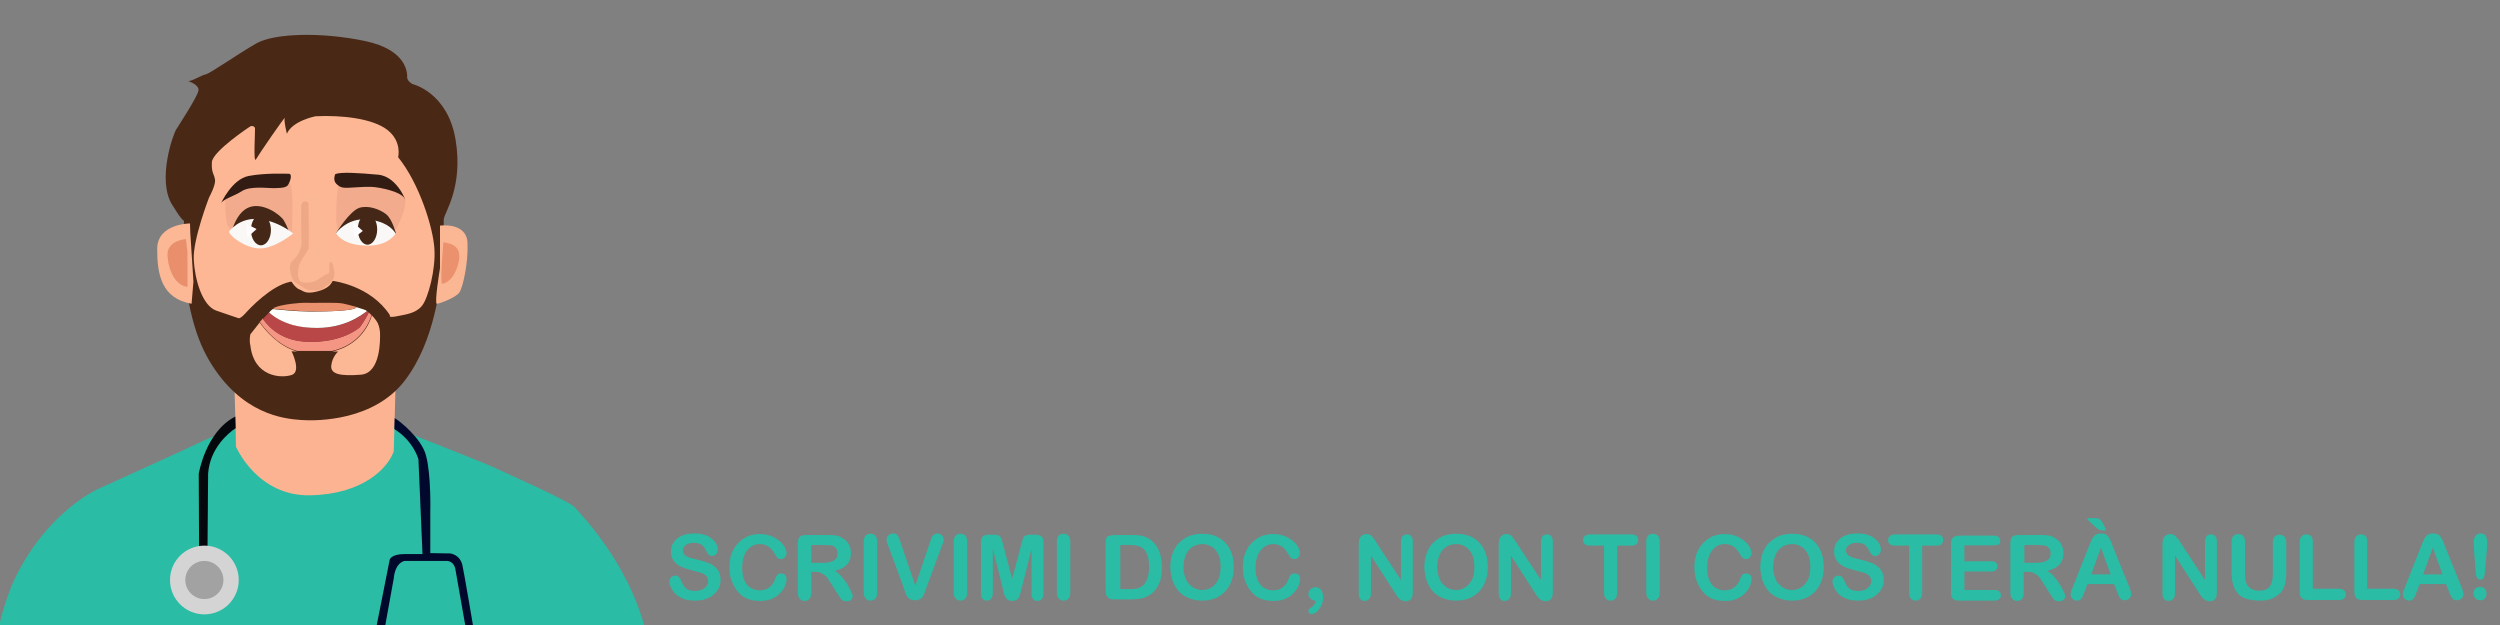 <?xml version="1.0" encoding="utf-8"?>
<!-- Generator: Adobe Illustrator 25.0.0, SVG Export Plug-In . SVG Version: 6.00 Build 0)  -->
<svg version="1.1" id="Livello_2_1_" xmlns="http://www.w3.org/2000/svg" xmlns:xlink="http://www.w3.org/1999/xlink" x="0px"
	 y="0px" width="800px" height="200px" viewBox="0 0 800 200" style="enable-background:new 0 0 800 200;" xml:space="preserve">
<rect x="0" y="0" width="800" height="200" fill="#808080" stroke="none"/>
<style type="text/css">
	.st0{fill:#2ABCA4;}
	.st1{fill:#FCB392;}
	.st2{fill:#4A2816;}
	.st3{fill:#FDB795;}
	.st4{fill:#F2AB8C;}
	.st5{fill:#FCB794;}
	.st6{fill:#F59684;}
	.st7{fill:#321B13;}
	.st8{fill:#442717;}
	.st9{fill:#F9F8F6;}
	.st10{fill:#FEFCFF;}
	.st11{fill:#E98F6C;}
	.st12{fill:#FBB694;}
	.st13{fill:#EB916E;}
	.st14{fill:#B94748;}
	.st15{fill:#FFFFFD;}
	.st16{fill:#EFA885;}
	.st17{fill:#1BA894;}
	.st18{fill:#FCB895;}
	.st19{fill:#F5A78A;}
	.st20{fill:#F4A789;}
	.st21{fill:#045F9E;}
	.st22{fill:#27C4B1;}
	.st23{fill:#116D5E;}
	.st24{fill:#00092B;}
	.st25{fill:#04080D;}
	.st26{fill:#D5D5D5;}
	.st27{fill:#D4D4D4;}
	.st28{fill:#A2A2A2;}
</style>
<g>
	<path class="st0" d="M207.7,207.3c-4-24.9-22-42.8-23.7-44.9s-24.4-12-26.1-12.9c-1.7-0.9-32.3-12.9-32.3-12.9l0.2,1.4l-45.4-2.4
		c0,0-12.2,4-13.9,4.8c-1.7,0.9-35.4,16.2-35.4,16.2s-15.5,7-25.8,27.4C-5,204.5-6.6,249-6.6,249l2.6,0.4l4.1,0.6l2.6,7.6l11.5,8.8
		l13.1,14.3l0.1,15.2c5.9,0.2,11.2,0.3,13.4,0.3c4.6,0.1,33.7-5.6,54.7-12.2c6.2-1.9,11.7-3.9,15.6-5.8c0,0,0.1,0,0.1-0.1
		c0,0,40.8,16.3,58,16.9c2,0.1,3.9,0.1,5.8,0.1l0.1-7.5l-6.5-25.5l43.9-15C213.8,233.1,207.7,207.3,207.7,207.3z"/>
	<path class="st1" d="M103.1,125L75,122.8l0.3,10.6l0.1,3.7l0.1,5.8c0,0,6.7,15.9,23.7,15.6c17-0.3,25-8.8,26.8-14.1
		c0,0,0.1-3.1,0.2-7c0-1.1,0.1-2.3,0.1-3.5c0.2-6,0.3-12.4,0.3-12.8C126.7,120.2,103.1,125,103.1,125z"/>
	<path class="st2" d="M58.9,70.7c0,0-2.2,27.3,8,44.6s23.9,18.7,29.4,19.1s23.5,0.2,33.3-12.7s11.1-30.8,11.8-34.6
		s0.5-14.9,0.6-16.9c0.1-2.1,6.3-10.1,3.8-25.4S132,26.9,132,26.9s-1.7-0.9-1.7-2.1c0-1.1,0.3-8.8-13.6-11.7S87.8,10.6,82,13.9
		s-14.7,9.6-16.2,9.9s-4.6,2.4-5.7,2.1c0,0,3.8,1.2,3.4,3.1c-0.3,1.9-6.1,10.8-7.1,12.4c-1,1.5-6.3,16.4-1.2,24.3
		C55.2,65.6,57.7,70,58.9,70.7z"/>
	<path class="st3" d="M80,40.5c0,0-12,7.9-12.2,11.4s0.8,3.9,1,5.6c0.3,1.7-1.9,5.7-1.9,5.7S61.7,76.6,62,83s2.7,14.8,7.2,16.4
		c4.6,1.6,7.1,2.4,7.1,2.4s0.4,0.4,2.1-1.4c1.6-1.8,8.4-9,14.4-10.2c5.9-1.2,13.8-0.3,13.8-0.3s12,1.4,18.2,11c0,0-0.8,0.9,2.2,0.3
		c2.9-0.6,6-0.9,8-3.3s4.5-11.8,4-18.4c-0.4-6.6-4.8-20.8-11.6-29.2c0,0,1.3-5-3.4-8.7s-14.6-4.8-23-4.4c0,0-7.4,1.4-9.2,5.6
		c0,0-1-4-0.7-5c0.3-0.9-8.3,11.6-9.2,13.2c-0.9,1.5-0.2-9.3-0.3-10C81.3,40.2,80.4,40.2,80,40.5z"/>
	<path class="st4" d="M72,63.6c0.1,0.2-0.1,7.5,1.2,9.2c1.3,1.7,4.9-3.4,4.9-3.4s3.3-0.7,3.5-0.6s5.7,1,5.7,1l3.7,2.5l2.4,2
		c0,0,0.7-13.5-0.6-15.5S86,57.6,86,57.6S82.2,59,81,59c-1.2-0.1-5.9,2.3-5.9,2.3L72,63.6z"/>
	<path class="st4" d="M108.3,58.2c0,0-1.5,12.1-0.2,15l4.8-4.9c0,0,3.1-0.1,3.8,0.1c0.7,0.2,5.2,1.3,5.2,1.3s1.5,0.8,2,1.1
		s2.7,2.8,2.7,2.8s3.7-6.5,3-10.1l-7-5.9L108.3,58.2z"/>
	<path class="st5" d="M83.1,103.2c-1.6,2-3,3.8-3,3.8c-0.4,2.5,0,3.4,0,3.4c1.1,10.3,9.9,10.7,13.2,9.6c3.3-1,0-7.6,0-7.6
		c0.2,0,0.9,0.1,1.8,0.1C88.9,110.7,84.8,105.6,83.1,103.2z"/>
	<path class="st5" d="M121.6,106.3c-0.2-2.5-1.7-5.8-2.9-6.5c-0.1-0.1-0.3-0.1-0.4-0.2c0,0.1-0.1,0.1-0.1,0.2
		c0.4,0.6,0.8,1.2,0.8,1.2c-2,6.2-6.7,10.1-12.7,11.5c1.1,0,1.9,0,1.9,0s-1.9,1.6-2.2,4.5c-0.3,2.8,3.1,3.4,9.5,2.9
		C121.8,119.4,121.7,108.8,121.6,106.3z"/>
	<path class="st6" d="M118.9,100.9c0,0-0.3-0.5-0.8-1.2c-1.1,2.5-3,5-3,5s-5.6,5.2-17.1,4.6c-7.8-0.3-11.9-4.5-13.9-7.4
		c-0.3,0.4-0.6,0.8-1,1.1c1.7,2.4,5.8,7.6,12,9.3c2.9,0,8.3,0,11.1,0C112.2,111,116.8,107.1,118.9,100.9z"/>
	<path class="st7" d="M70.7,65.1c0,0,3.5-7.8,8.9-8.8s11.4-0.7,12.8-0.7s0.3,3-0.4,3.8c-0.8,0.8-3,0.8-4.8,0.8s-7.1-0.7-9.7,0.9
		C74.9,62.8,71.5,63.6,70.7,65.1z"/>
	<path class="st7" d="M107.3,55.7c0,0-0.9,1.9,0.3,3.1c1.2,1.2,2.1,1.3,3.4,1.3s5.2-0.4,7.9-0.3c2.7,0.1,9.7,1.6,10.6,3.8
		c0.9,2.2-1.9-7.1-8.5-7.7C114.4,55.3,109.1,55,107.3,55.7z"/>
	<path class="st8" d="M73.8,74.7c0.3-0.1,1.6-6.8,6-8.4s9.9,2.4,11,4.2c1.1,1.8,1.8,4,1.8,4l-13.5,0.3L73.8,74.7z"/>
	<path class="st8" d="M107.5,74.6c0.3-0.5,4.5-7.1,7.5-8.1c3-0.9,6.5,0.5,8.5,2s3.2,6.2,3.2,6.2s-7-0.4-7.7-0.4
		C118.2,74.3,107.5,74.6,107.5,74.6z"/>
	<path class="st9" d="M73.3,74.1c0,0,3.2-4.6,9.5-4s11,4.6,11,4.6s-5.7,4.7-10.4,4.8C78.6,79.6,73.3,75.4,73.3,74.1z"/>
	<path class="st9" d="M107.5,74.6c0,0,3.5-4.8,9.6-4.4s8.5,2.9,9.5,4.5c0,0-2.1,4-9.1,3.9S108.3,75.8,107.5,74.6z"/>
	<ellipse class="st8" cx="83.5" cy="73.6" rx="3.2" ry="4.9"/>
	<ellipse class="st8" cx="117.6" cy="73.4" rx="3.1" ry="4.9"/>
	<path class="st10" d="M78.9,71.6c0.6,0.4,3.2,1.7,3.2,1.7l-3,2.7L78.9,71.6z"/>
	<path class="st10" d="M112.9,71.1c0,0.4,0.5,4.9,0.5,4.9l2.7-2.1L112.9,71.1z"/>
	<path class="st5" d="M60.8,71.5c0,0-10.5,0-10.5,8.2s1.4,15.8,11,17.5l0.6-7.1l-1-15.5L60.8,71.5z"/>
	<path class="st11" d="M59.5,76.5c0,0-6.2,0.4-5.9,5.3s2.6,9.6,6.4,10V80.7L59.5,76.5z"/>
	<path class="st12" d="M140.8,72.2c0,0,8.4-1.2,8.8,5.4c0.3,6.6-1.5,14.4-2.6,16s-6.3,3.6-7.2,3.6s1-11.4,1-11.4V72.2z"/>
	<path class="st13" d="M141.9,77.5c0.6,0.3,6.2,0.2,4.9,6.2s-4.5,7.1-5.3,7.1S141.9,77.5,141.9,77.5z"/>
	<path class="st14" d="M98,109.4c11.5,0.5,17.1-4.6,17.1-4.6s2-2.6,3.1-5.2c-0.2-0.1-0.4-0.2-0.6-0.2c-2.3,2-8.2,6-17.8,5.5
		c-7.4-0.4-11.7-3.1-13.7-4.9c-0.6,0.6-1.3,1.4-2,2.1C86.1,104.9,90.2,109,98,109.4z"/>
	<path class="st15" d="M114,98.4c-0.9,1.1-9,1.3-14.6,1.3c-4.4,0-10-0.6-12.1-0.8c-0.4,0.3-0.8,0.6-1.2,1.1
		c2.1,1.9,6.3,4.6,13.7,4.9c9.6,0.5,15.4-3.6,17.8-5.5c-0.9-0.3-2.2-0.7-3.5-1.1C114,98.3,114,98.3,114,98.4z"/>
	<path class="st13" d="M114,98.4c0-0.1,0-0.1,0-0.2c-1.7-0.5-3.5-0.9-4.4-1.1c-2.1-0.4-9.7-0.1-11.6-0.2s-7.9,0.5-10.1,1.5
		c-0.2,0.1-0.4,0.2-0.5,0.4c2.1,0.2,7.6,0.8,12.1,0.8C105,99.7,113,99.5,114,98.4z"/>
	<path class="st2" d="M115.2,98.1c0.7,0.3,6.8,3.5,7.7,11c0.9,7.5,3-4.1,3-4.1l-4.4-5l-4.4-3.4L115.2,98.1z"/>
	<path class="st5" d="M95.1,64.7l0.2,14.1c0,0-4.6,5.7-3.2,9c1.5,3.4,2.8,4.5,3.9,4.9s1.7,1.5,5.4,0.6s4.5-2.5,4.7-2.8
		s1.9-2.8,1.4-4.8s-3-8.8-3-8.8s-2.2-14.8-2.4-14.8S94.7,60.9,95.1,64.7z"/>
	<path class="st16" d="M98.7,64.9c0,0,0.3,14.2,0,14.8c-0.3,0.6-2.8,4.2-3.1,5.5c-0.2,1.3-0.7,4.1,0.7,4.9c1.4,0.8,4.3,0.1,5-0.4
		s2.1-1.3,2.7-1.7c0.6-0.4,1.4-0.2,1.4-1.4s-0.2-2.7,0.4-2.8c0.6-0.1,1.3,2.6,1.2,4c-0.1,1.4-0.9,2.7-2.1,3.4s-1.8,1.6-3.3,1.7
		s-3.4,0-4.1-0.6s-3.5-1.9-3.8-2.8c-0.4-0.9-1.8-4.6-0.1-6c1.7-1.4,3-4.2,2.9-5.8s-0.2-10.4-0.1-11.1C96.3,66,96.6,63.4,98.7,64.9z"
		/>
	<path class="st17" d="M39.7,201.4l-7.6,45.4c0,0,9.6,1,9.3-0.2C41.1,245.5,39.7,201.4,39.7,201.4z"/>
	<path class="st17" d="M165.9,199.7l13.4,51.8c0,0-14.6,4.3-13.9,2.8C166.1,252.7,165.9,199.7,165.9,199.7z"/>
	<path class="st17" d="M111.2,278.1c0,0-0.1,0-0.1,0.1c-3.9,1.9-9.4,3.9-15.6,5.8c-20.9,6.5-50,12.3-54.7,12.2
		c-2.3-0.1-7.5-0.2-13.4-0.3l0.1,12.6c11.4-1.2,32.6-3.6,41.4-5.5c11.9-2.6,40.8-16.2,42.8-17.5c0,0,36.4,19.6,63,24.5l0.2-14.8
		c-1.9,0-3.8-0.1-5.8-0.1C152,294.5,111.2,278.1,111.2,278.1z"/>
	<path class="st18" d="M74.3,264.3c-11-8.8-15.6-9.8-15.6-9.8c-6.7-3.4-34.2-4.6-35.5-4.6c-0.6,0-2.9-0.3-5.1-0.6
		c-3.7,1-7.5,2.5-8.3,4.2c0,0-11.7-3.9-13.9-4c0,0-0.6,5.2-1.2,6c0,0-4.8,21.5-1,27.7s6,11,9.8,11.7c1.9,0.3,9.5,0.6,17.5,0.9
		c8.2,0.2,16.8,0.4,19.8,0.5c4.6,0.1,33.7-5.6,54.7-12.2C86.7,274.9,79.8,268.6,74.3,264.3z"/>
	<path class="st19" d="M81.7,263c-7.9-4.2-14.4-7.7-15.5-8.6c-3.1-2.6-9.2-5.2-15.7-5.7c-6.6-0.5-24-0.6-26.4-0.6
		c-0.3,0-0.6,0-0.9,0c-1.4,0.3-3.2,0.7-5,1.2c2.2,0.3,4.5,0.6,5.1,0.6c1.3,0,28.8,1.3,35.5,4.6c0,0,4.6,1,15.6,9.8
		c5.4,4.4,12.4,10.7,21.2,19.8c6.2-1.9,11.7-3.9,15.6-5.8C104.6,274.9,92,268.4,81.7,263z"/>
	<path class="st18" d="M213.4,262.8l-2.6-14.8c0,0-12.4,3.4-14.3,4.1c-1.9,0.7-14.8-6.9-22.4-8.1l-1.8-0.5c0,0,0.2-0.3,0.4-0.6
		c-1.9-0.5-4.2-1.1-6.9-1.7c-9.9-2.3-32.8-2.8-33.3-2.8v-0.1c-6.6-0.2-19.9-0.6-21.9-0.9c-2.7-0.4-31.2-7.7-33.2-8
		c-1.9-0.3-21.5-2.8-32,3.5c-10.4,6.3-16.9,10.7-19.7,14.7c0,0-1.1,0.2-2.7,0.5c0.3,0,0.7,0,0.9,0c2.5,0,19.9,0.1,26.4,0.6
		c6.6,0.5,12.6,3.1,15.7,5.7c1.1,0.9,7.6,4.4,15.5,8.6c10.2,5.4,22.9,11.9,29.4,15.2c0,0,0.1,0,0.1-0.1c0,0,40.8,16.3,58,16.9
		c17.2,0.5,31.8-0.7,31.8-0.7s1-0.3,2.4-1c3.6-1.8,10.2-6.1,11.3-14.3C216.3,267.6,213.4,262.8,213.4,262.8z"/>
	<path class="st20" d="M165.9,241.2c2.7,0.6,5,1.2,6.9,1.7c0.3-0.4,0.7-1,1.2-1.6c-9.8-1.3-23.9-3.2-26.9-4.5
		c-4-1.7-6.2-4.4-7.1-7.4c-1.3,2.8-2.2,5-2.2,5s-0.6,2.6-1.5,4c0,0-1.4,0-3.6-0.1v0.1C133.2,238.4,156,238.9,165.9,241.2z"/>
	<path class="st17" d="M30.6,382.1l2.5,63.3h62.2l1.3-31.2h9.3l2.1,31.2h61.7l1.9-61.9c-13.6,1.9-40.4,2.7-72.2,4.1
		C68,389,41.5,384.4,30.6,382.1z"/>
	<path class="st21" d="M170.4,378.9c0.5-0.2,0.9-0.4,1.2-0.6l0.2-8l-75.9-1l-65.8,2.8l0.2,5.7c1.9,1.5,4.3,2.2,4.3,2.2
		C93.7,387,166.6,380.3,170.4,378.9z"/>
	<path class="st17" d="M170.4,378.9c-3.8,1.4-76.7,8.1-135.7,1c0,0-2.4-0.7-4.3-2.2l0.2,4.3c10.9,2.3,37.4,6.9,68.6,5.5
		c31.8-1.4,58.7-2.2,72.2-4.1l0.2-5.3C171.3,378.5,170.9,378.8,170.4,378.9z"/>
	<path class="st22" d="M111.7,285.4c-2.1,1.4-31,15-42.8,17.5c-8.8,1.9-29.9,4.4-41.4,5.5l0.5,50l0.1,15c-0.3,4.6,6.5,6.5,6.5,6.5
		c59,7.1,131.9,0.3,135.7-1c3.8-1.4,3.6-6.2,3.6-6.2l0.1-9.6l0.6-53.3C148.2,304.9,111.7,285.4,111.7,285.4z"/>
	<path class="st23" d="M84.8,412.4c-0.3,0,8.3,3.4,16,3.4s14.7-2.7,15.7-4C116.6,411.8,103.9,414.8,84.8,412.4z"/>
	<path class="st24" d="M148,181c-0.8-3.7-4-3.9-4-3.9l-6.3-0.1v-13.3c0,0,0.3-11.8-1.4-18c-1.4-5.4-8.4-11-10-11.9
		c0,1.2-0.1,2.4-0.1,3.5c6.3,4,7.7,9.7,7.7,9.7l1.3,30.3c0,0-1.3,0-5.7,0c-4.4,0-4.8,1.8-4.8,1.8s-3.2,16.3-5.8,29.3l2.9-0.1
		l4.2-23.2c0.5-5.3,3.5-5.6,3.5-5.6h12.9c3.2-0.3,3.4,3.1,3.4,3.1s2.9,16.3,4.6,26.1c0.8,0,1.6-0.1,2.4-0.1
		C151.4,200.3,148.6,183.8,148,181z"/>
	<path class="st25" d="M63.6,151.6l0.1,23.4l1,1.1l1.7-0.2l0.2-24.4c0.6-8.2,6.6-13,8.8-14.5l-0.1-3.7
		C65.8,138.1,63.6,151.6,63.6,151.6z"/>
	<path class="st24" d="M117.9,234.3c1.2,1.2,2.7,2.4,4.3,2.3c3.3-0.2,1.2-2.8,1.2-2.8l-3-1.9C119.3,232.4,118.3,233.2,117.9,234.3z"
		/>
	<path class="st26" d="M115.7,224c-1.2,5.1,0,7.5,0,7.5s0.9,1.4,2.2,2.8c0.4-1.1,1.4-1.9,2.4-2.5l-0.4-0.2c-2.2-2.1-1.5-3.9-1.5-3.9
		l3.5-19.4l-2.9,0.1C117.4,215.8,116.1,222.2,115.7,224z"/>
	<path class="st26" d="M153.6,213.5c0,0-0.3-2-0.8-4.9c-0.8,0-1.7,0.1-2.4,0.1c0.7,4.2,1.3,7.2,1.3,7.3
		C151.7,216.5,153.6,213.5,153.6,213.5z"/>
	<path class="st18" d="M147.1,236.8c3.1,1.3,17.1,3.2,26.9,4.5c0.8-1,1.7-2,2.6-2.4c1.9-1,7.1-4.6,8.3-5.2c1.2-0.5,3.2-3,1.2-4.7
		s-4.6-0.5-4.6-0.5s-8.3,4-10.3,6.3c0,0-2.3,1.5-1.2-0.4s11-6.7,13-7.4s3.4-3,1.7-4.9c-1.6-1.9-7.1,0.5-7.1,0.5s-8.2,3.7-10.3,6.2
		c0,0-1.7,0.6-0.5-1s8.6-6.1,14.7-7.7c6.1-1.5,1.7-5.6,1.7-5.6s-1.3-1.4-7.9,1.4c-6.6,2.8-11,6-11,6s-2.7,3.1-3.4,4.1
		c-0.6,1-1.5-0.6-0.1-2.1c1.4-1.4,12.1-7.7,13-8.3c0.8-0.6,1.5-4.4-1.1-4.5s-8.1,2.5-8.1,2.5s-5.2,3.1-6.7,4.2c0,0-0.1-3.6-0.6-4.6
		s-2.3-1.9-3-1.9c-0.8,0-2,0.7-3.4,3.9c0,0-3.4,2.2-7,7.4c-1.6,2.3-3,4.8-4,7C140.9,232.5,143.1,235.1,147.1,236.8z"/>
	<circle class="st27" cx="65.4" cy="185.6" r="11"/>
	<circle class="st28" cx="65.4" cy="185.6" r="6.1"/>
</g>
<g>
	<g>
		<path class="st0" d="M230.6,185.6c0,1.3-0.3,2.4-1,3.3c-0.7,1-1.6,1.8-2.8,2.4c-1.3,0.6-2.7,0.9-4.4,0.9c-2.1,0-3.7-0.4-5-1.2
			c-1-0.6-1.7-1.3-2.3-2.3c-0.6-0.9-0.9-1.9-0.9-2.6c0-0.5,0.2-1,0.5-1.3c0.4-0.4,0.8-0.6,1.4-0.6c0.4,0,0.8,0.1,1.1,0.4
			c0.3,0.3,0.6,0.7,0.8,1.3c0.3,0.7,0.6,1.2,0.9,1.7c0.3,0.4,0.7,0.8,1.3,1.1s1.3,0.4,2.2,0.4c1.3,0,2.3-0.3,3-0.9
			c0.8-0.6,1.2-1.3,1.2-2.2c0-0.7-0.2-1.3-0.6-1.7c-0.4-0.4-1-0.8-1.7-1c-0.7-0.2-1.6-0.5-2.6-0.7c-1.5-0.4-2.7-0.8-3.7-1.2
			c-1-0.5-1.8-1.1-2.4-1.9c-0.6-0.8-0.9-1.8-0.9-3c0-1.2,0.3-2.2,0.9-3c0.6-0.9,1.5-1.6,2.6-2.1c1.2-0.5,2.5-0.7,4.1-0.7
			c1.3,0,2.4,0.2,3.3,0.5c0.9,0.3,1.7,0.7,2.3,1.3c0.6,0.5,1.1,1.1,1.4,1.7c0.3,0.6,0.4,1.2,0.4,1.7s-0.2,1-0.5,1.4
			c-0.4,0.4-0.8,0.6-1.3,0.6c-0.5,0-0.9-0.1-1.1-0.4c-0.3-0.2-0.5-0.6-0.8-1.2c-0.4-0.8-0.8-1.4-1.4-1.9c-0.5-0.4-1.4-0.7-2.5-0.7
			c-1.1,0-2,0.2-2.6,0.7c-0.7,0.5-1,1.1-1,1.7c0,0.4,0.1,0.8,0.3,1.1c0.2,0.3,0.5,0.6,0.9,0.8s0.8,0.4,1.2,0.5
			c0.4,0.1,1.1,0.3,2,0.5c1.2,0.3,2.3,0.6,3.1,0.9c1,0.3,1.8,0.7,2.4,1.2c0.7,0.5,1.2,1.1,1.6,1.8
			C230.4,183.7,230.6,184.5,230.6,185.6z"/>
		<path class="st0" d="M251.7,185.3c0,0.7-0.2,1.4-0.5,2.2s-0.8,1.5-1.6,2.3c-0.7,0.8-1.6,1.4-2.6,1.8c-1.1,0.5-2.4,0.7-3.7,0.7
			c-1.1,0-2.1-0.1-2.9-0.3s-1.7-0.5-2.4-1c-0.7-0.4-1.4-1-2-1.8c-0.6-0.7-1-1.4-1.4-2.2c-0.4-0.8-0.7-1.7-0.9-2.5
			c-0.2-0.9-0.3-1.9-0.3-2.9c0-1.7,0.2-3.1,0.7-4.5c0.5-1.3,1.2-2.4,2.1-3.3c0.9-1,2-1.7,3.1-2.2c1.2-0.5,2.5-0.7,3.8-0.7
			c1.7,0,3.1,0.3,4.5,1c1.3,0.7,2.4,1.5,3,2.4c0.7,1,1.1,1.9,1.1,2.7c0,0.5-0.2,0.9-0.5,1.3c-0.3,0.4-0.8,0.6-1.2,0.6
			c-0.5,0-1-0.1-1.2-0.4c-0.3-0.3-0.6-0.7-0.9-1.3c-0.6-1-1.2-1.8-2-2.3c-0.8-0.5-1.7-0.8-2.7-0.8c-1.8,0-3,0.7-4.1,2
			c-1,1.3-1.6,3.1-1.6,5.6c0,1.6,0.2,2.9,0.7,4c0.5,1.1,1.1,1.9,2,2.4c0.8,0.5,1.8,0.8,2.9,0.8s2.3-0.3,3-0.9
			c0.8-0.6,1.5-1.5,1.9-2.6c0.2-0.6,0.4-1,0.7-1.4c0.3-0.4,0.7-0.5,1.3-0.5c0.5,0,0.9,0.2,1.3,0.5
			C251.5,184.3,251.7,184.7,251.7,185.3z"/>
		<path class="st0" d="M261.1,183h-1.5v6.7c0,0.9-0.2,1.5-0.6,2c-0.4,0.4-0.9,0.6-1.5,0.6c-0.7,0-1.2-0.2-1.6-0.7
			c-0.4-0.5-0.6-1.1-0.6-1.9v-15.9c0-0.9,0.2-1.6,0.6-2c0.4-0.4,1.1-0.6,2-0.6h6.8c1,0,1.8,0,2.4,0.1s1.3,0.2,1.8,0.5
			c0.7,0.3,1.2,0.7,1.8,1.2c0.6,0.5,0.9,1.1,1.2,1.8c0.3,0.7,0.4,1.4,0.4,2.2c0,1.6-0.4,2.7-1.3,3.7c-0.9,0.9-2.2,1.6-3.9,2
			c0.8,0.4,1.5,1,2.2,1.8s1.3,1.6,1.8,2.4c0.5,0.9,1,1.7,1.3,2.4c0.3,0.7,0.5,1.2,0.5,1.5s-0.1,0.6-0.3,0.8
			c-0.2,0.3-0.4,0.5-0.7,0.6c-0.3,0.2-0.7,0.2-1.1,0.2c-0.5,0-0.9-0.1-1.2-0.3c-0.3-0.2-0.6-0.5-0.8-0.9c-0.2-0.3-0.6-0.9-1-1.5
			l-1.7-2.7c-0.6-1-1.2-1.8-1.6-2.4c-0.5-0.5-1-0.9-1.5-1.1C262.4,183.1,261.8,183,261.1,183z M263.4,174.4h-3.8v5.7h3.7
			c1,0,1.9-0.1,2.5-0.3c0.7-0.2,1.2-0.5,1.6-0.9s0.6-1,0.6-1.8c0-0.6-0.1-1.1-0.4-1.5c-0.3-0.4-0.7-0.8-1.2-1
			C265.9,174.5,264.9,174.4,263.4,174.4z"/>
		<path class="st0" d="M276.4,189.6v-16.3c0-0.9,0.2-1.5,0.6-1.9c0.4-0.4,0.9-0.6,1.5-0.6s1.2,0.2,1.6,0.6c0.4,0.4,0.6,1.1,0.6,1.9
			v16.3c0,0.9-0.2,1.5-0.6,2c-0.4,0.4-0.9,0.6-1.6,0.6c-0.6,0-1.1-0.2-1.5-0.7C276.6,191.1,276.4,190.4,276.4,189.6z"/>
		<path class="st0" d="M288.2,173.6l4.7,13.8l4.7-13.9c0.2-0.7,0.4-1.3,0.6-1.6c0.1-0.3,0.3-0.6,0.6-0.8c0.3-0.2,0.7-0.4,1.2-0.4
			c0.4,0,0.7,0.1,1,0.3s0.6,0.4,0.7,0.7c0.2,0.3,0.3,0.6,0.3,0.9c0,0.2,0,0.4-0.1,0.7c-0.1,0.2-0.1,0.5-0.2,0.7
			c-0.1,0.2-0.2,0.5-0.3,0.7l-5,13.5c-0.2,0.5-0.4,1-0.5,1.5c-0.2,0.5-0.4,0.9-0.6,1.2c-0.2,0.4-0.6,0.7-1,0.9
			c-0.4,0.2-0.9,0.3-1.5,0.3c-0.6,0-1.1-0.1-1.5-0.3c-0.4-0.2-0.7-0.5-1-0.9c-0.2-0.4-0.5-0.8-0.6-1.3c-0.2-0.5-0.4-1-0.5-1.5
			l-4.9-13.3c-0.1-0.2-0.2-0.5-0.3-0.7c-0.1-0.2-0.2-0.5-0.2-0.8c-0.1-0.3-0.1-0.5-0.1-0.7c0-0.5,0.2-0.9,0.6-1.3
			c0.4-0.4,0.9-0.6,1.5-0.6c0.7,0,1.2,0.2,1.5,0.7C287.6,171.9,287.9,172.6,288.2,173.6z"/>
		<path class="st0" d="M305.2,189.6v-16.3c0-0.9,0.2-1.5,0.6-1.9c0.4-0.4,0.9-0.6,1.5-0.6s1.2,0.2,1.6,0.6c0.4,0.4,0.6,1.1,0.6,1.9
			v16.3c0,0.9-0.2,1.5-0.6,2c-0.4,0.4-0.9,0.6-1.6,0.6c-0.6,0-1.1-0.2-1.5-0.7C305.4,191.1,305.2,190.4,305.2,189.6z"/>
		<path class="st0" d="M321,188.7l-3.3-13.1v14.2c0,0.8-0.2,1.4-0.5,1.8c-0.4,0.4-0.8,0.6-1.4,0.6s-1-0.2-1.4-0.6
			c-0.4-0.4-0.5-1-0.5-1.8v-16.3c0-0.9,0.2-1.5,0.7-1.9c0.5-0.4,1.1-0.5,1.9-0.5h1.3c0.8,0,1.4,0.1,1.7,0.2c0.4,0.1,0.6,0.4,0.8,0.8
			c0.2,0.4,0.4,1,0.6,1.8l3,11.3l3-11.3c0.2-0.8,0.4-1.5,0.6-1.8c0.2-0.4,0.4-0.6,0.8-0.8c0.4-0.1,0.9-0.2,1.7-0.2h1.3
			c0.8,0,1.5,0.2,1.9,0.5c0.5,0.3,0.7,0.9,0.7,1.9v16.4c0,0.8-0.2,1.4-0.5,1.8c-0.4,0.4-0.8,0.6-1.4,0.6s-1-0.2-1.4-0.6
			c-0.4-0.4-0.5-1-0.5-1.8v-14.2l-3.3,13.1c-0.2,0.9-0.4,1.5-0.5,1.9c-0.1,0.4-0.4,0.8-0.8,1.1c-0.4,0.3-0.9,0.5-1.6,0.5
			c-0.5,0-0.9-0.1-1.3-0.3c-0.3-0.2-0.6-0.5-0.8-0.8s-0.3-0.7-0.5-1.1C321.1,189.6,321.1,189.2,321,188.7z"/>
		<path class="st0" d="M338.2,189.6v-16.3c0-0.9,0.2-1.5,0.6-1.9c0.4-0.4,0.9-0.6,1.5-0.6s1.2,0.2,1.6,0.6c0.4,0.4,0.6,1.1,0.6,1.9
			v16.3c0,0.9-0.2,1.5-0.6,2c-0.4,0.4-0.9,0.6-1.6,0.6c-0.6,0-1.1-0.2-1.5-0.7C338.4,191.1,338.2,190.4,338.2,189.6z"/>
		<path class="st0" d="M356.8,171.2h5.5c1.4,0,2.6,0.1,3.6,0.4c1,0.3,2,0.8,2.7,1.5c2.2,1.9,3.2,4.6,3.2,8.4c0,1.3-0.1,2.4-0.3,3.4
			c-0.2,1-0.6,2-1,2.7c-0.5,0.8-1,1.6-1.8,2.2c-0.6,0.5-1.2,0.9-1.9,1.2c-0.7,0.3-1.4,0.5-2.2,0.6c-0.8,0.1-1.6,0.2-2.5,0.2h-5.5
			c-0.8,0-1.4-0.1-1.8-0.4c-0.4-0.2-0.6-0.6-0.8-1c-0.2-0.4-0.2-1-0.2-1.7v-15.1c0-0.9,0.2-1.6,0.6-2
			C355.3,171.4,355.9,171.2,356.8,171.2z M358.5,174.5v14h3.1c0.7,0,1.3,0,1.7-0.1c0.4,0,0.8-0.1,1.2-0.3c0.4-0.2,0.8-0.4,1.1-0.6
			c1.4-1.2,2.1-3.2,2.1-6.1c0-2.1-0.3-3.5-0.9-4.6s-1.4-1.7-2.3-2s-2-0.4-3.2-0.4H358.5z"/>
		<path class="st0" d="M384.6,170.8c2.2,0,4,0.4,5.5,1.3c1.6,0.9,2.6,2.1,3.5,3.7c0.8,1.6,1.2,3.4,1.2,5.7c0,1.6-0.2,3-0.7,4.3
			c-0.4,1.3-1.1,2.4-2,3.4s-2,1.7-3.1,2.2c-1.3,0.5-2.7,0.8-4.3,0.8c-1.6,0-3-0.3-4.3-0.8c-1.3-0.5-2.4-1.3-3.2-2.2
			c-0.9-1-1.5-2.1-2-3.4c-0.4-1.4-0.7-2.7-0.7-4.3c0-1.6,0.2-3,0.7-4.4c0.5-1.3,1.1-2.4,2-3.3s2-1.7,3.1-2.2
			C381.7,171.1,383.1,170.8,384.6,170.8z M390.6,181.4c0-1.5-0.2-2.8-0.7-3.9c-0.5-1.1-1.2-2-2.1-2.5c-0.9-0.6-2-0.9-3.1-0.9
			c-0.9,0-1.6,0.2-2.4,0.5c-0.7,0.3-1.3,0.8-1.9,1.4c-0.5,0.6-0.9,1.4-1.2,2.3c-0.3,1-0.5,2-0.5,3.1c0,1.2,0.2,2.3,0.5,3.1
			c0.3,1,0.7,1.8,1.3,2.4c0.6,0.6,1.2,1.1,1.9,1.4s1.5,0.5,2.3,0.5c1.1,0,2.1-0.3,2.9-0.8c0.9-0.5,1.6-1.4,2.2-2.4
			C390.3,184.4,390.6,183.1,390.6,181.4z"/>
		<path class="st0" d="M416,185.3c0,0.7-0.2,1.4-0.5,2.2s-0.8,1.5-1.6,2.3c-0.7,0.8-1.6,1.4-2.6,1.8c-1.1,0.5-2.4,0.7-3.7,0.7
			c-1.1,0-2.1-0.1-2.9-0.3s-1.7-0.5-2.4-1c-0.7-0.4-1.4-1-2-1.8c-0.6-0.7-1-1.4-1.4-2.2s-0.7-1.7-0.9-2.5c-0.2-0.9-0.3-1.9-0.3-2.9
			c0-1.7,0.2-3.1,0.7-4.5c0.5-1.3,1.2-2.4,2.1-3.3c0.9-1,2-1.7,3.1-2.2c1.2-0.5,2.5-0.7,3.8-0.7c1.7,0,3.1,0.3,4.5,1
			c1.3,0.7,2.3,1.5,3,2.4c0.7,1,1.1,1.9,1.1,2.7c0,0.5-0.2,0.9-0.5,1.3c-0.3,0.4-0.8,0.6-1.2,0.6c-0.5,0-1-0.1-1.2-0.4
			c-0.3-0.3-0.6-0.7-0.9-1.3c-0.6-1-1.2-1.8-2-2.3c-0.8-0.5-1.7-0.8-2.7-0.8c-1.8,0-3,0.7-4.1,2c-1,1.3-1.6,3.1-1.6,5.6
			c0,1.6,0.2,2.9,0.7,4c0.5,1.1,1.1,1.9,2,2.4c0.8,0.5,1.8,0.8,2.9,0.8s2.3-0.3,3-0.9c0.8-0.6,1.5-1.5,1.9-2.6
			c0.2-0.6,0.4-1,0.7-1.4c0.3-0.4,0.7-0.5,1.3-0.5c0.5,0,0.9,0.2,1.3,0.5C416,184.3,416,184.7,416,185.3z"/>
		<path class="st0" d="M421,192.2c-0.6,0-1.2-0.2-1.6-0.6c-0.5-0.4-0.7-0.9-0.7-1.6c0-0.6,0.2-1.1,0.7-1.5c0.5-0.4,1-0.6,1.6-0.6
			c0.5,0,0.9,0.1,1.2,0.4c0.4,0.2,0.7,0.6,0.9,1.1c0.2,0.5,0.3,1.1,0.3,1.8c0,0.9-0.2,1.8-0.6,2.6c-0.4,0.8-0.9,1.5-1.5,2
			c-0.6,0.5-1.1,0.7-1.6,0.7c-0.3,0-0.5-0.1-0.7-0.3c-0.2-0.2-0.3-0.4-0.3-0.7c0-0.4,0.2-0.7,0.6-0.9
			C420.4,193.9,421,193.1,421,192.2z"/>
		<path class="st0" d="M440.3,173.4l8,12.2v-12.2c0-0.8,0.2-1.4,0.5-1.8c0.3-0.4,0.8-0.6,1.4-0.6s1.1,0.2,1.4,0.6
			c0.4,0.4,0.5,1,0.5,1.8v16.3c0,1.8-0.8,2.7-2.3,2.7c-0.4,0-0.7-0.1-1-0.2s-0.6-0.3-0.9-0.5s-0.5-0.5-0.7-0.8
			c-0.2-0.3-0.5-0.6-0.7-1l-7.8-12.1v12.1c0,0.8-0.2,1.4-0.6,1.8c-0.4,0.4-0.9,0.6-1.4,0.6c-0.6,0-1.1-0.2-1.4-0.6
			c-0.4-0.4-0.5-1-0.5-1.8V174c0-0.7,0.1-1.2,0.2-1.6c0.2-0.4,0.5-0.8,0.9-1.1c0.4-0.3,0.9-0.4,1.4-0.4c0.4,0,0.7,0.1,1,0.2
			s0.5,0.3,0.7,0.5c0.2,0.2,0.4,0.5,0.6,0.8C439.9,172.6,440.1,173,440.3,173.4z"/>
		<path class="st0" d="M465.9,170.8c2.2,0,4,0.4,5.5,1.3c1.6,0.9,2.6,2.1,3.5,3.7c0.8,1.6,1.2,3.4,1.2,5.7c0,1.6-0.2,3-0.7,4.3
			c-0.4,1.3-1.1,2.4-2,3.4s-2,1.7-3.1,2.2c-1.3,0.5-2.7,0.8-4.3,0.8c-1.6,0-3-0.3-4.3-0.8c-1.3-0.5-2.4-1.3-3.2-2.2
			c-0.9-1-1.5-2.1-2-3.4c-0.4-1.4-0.7-2.7-0.7-4.3c0-1.6,0.2-3,0.7-4.4c0.5-1.3,1.1-2.4,2-3.3s2-1.7,3.1-2.2
			C462.8,171.1,464.3,170.8,465.9,170.8z M471.8,181.4c0-1.5-0.2-2.8-0.7-3.9c-0.5-1.1-1.2-2-2.1-2.5c-0.9-0.6-2-0.9-3.1-0.9
			c-0.9,0-1.6,0.2-2.4,0.5c-0.7,0.3-1.3,0.8-1.9,1.4c-0.5,0.6-0.9,1.4-1.2,2.3c-0.3,1-0.5,2-0.5,3.1c0,1.2,0.2,2.3,0.5,3.1
			c0.3,1,0.7,1.8,1.3,2.4c0.6,0.6,1.2,1.1,1.9,1.4c0.7,0.3,1.5,0.5,2.3,0.5c1.1,0,2.1-0.3,2.9-0.8s1.6-1.4,2.2-2.4
			C471.6,184.4,471.8,183.1,471.8,181.4z"/>
		<path class="st0" d="M485.1,173.4l8,12.2v-12.2c0-0.8,0.2-1.4,0.5-1.8c0.3-0.4,0.8-0.6,1.4-0.6s1.1,0.2,1.4,0.6
			c0.4,0.4,0.5,1,0.5,1.8v16.3c0,1.8-0.8,2.7-2.3,2.7c-0.4,0-0.7-0.1-1-0.2c-0.3-0.1-0.6-0.3-0.9-0.5s-0.5-0.5-0.7-0.8
			c-0.2-0.3-0.5-0.6-0.7-1l-7.8-12.1v12.1c0,0.8-0.2,1.4-0.6,1.8c-0.4,0.4-0.9,0.6-1.4,0.6c-0.6,0-1.1-0.2-1.4-0.6
			c-0.4-0.4-0.5-1-0.5-1.8V174c0-0.7,0.1-1.2,0.2-1.6c0.2-0.4,0.5-0.8,0.9-1.1c0.4-0.3,0.9-0.4,1.4-0.4c0.4,0,0.7,0.1,1,0.2
			s0.5,0.3,0.7,0.5c0.2,0.2,0.4,0.5,0.6,0.8C484.6,172.6,484.8,173,485.1,173.4z"/>
		<path class="st0" d="M522.1,174.6h-4.6v15c0,0.9-0.2,1.5-0.6,2c-0.4,0.4-0.9,0.6-1.5,0.6s-1.1-0.2-1.5-0.6c-0.4-0.4-0.6-1.1-0.6-2
			v-15h-4.6c-0.7,0-1.3-0.2-1.6-0.5c-0.4-0.3-0.5-0.7-0.5-1.3c0-0.5,0.2-1,0.6-1.3c0.4-0.3,0.9-0.5,1.6-0.5h13.3
			c0.7,0,1.3,0.2,1.6,0.5c0.4,0.3,0.5,0.8,0.5,1.3c0,0.5-0.2,1-0.5,1.3C523.3,174.5,522.8,174.6,522.1,174.6z"/>
		<path class="st0" d="M526.8,189.6v-16.3c0-0.9,0.2-1.5,0.6-1.9c0.4-0.4,0.9-0.6,1.5-0.6s1.2,0.2,1.6,0.6c0.4,0.4,0.6,1.1,0.6,1.9
			v16.3c0,0.9-0.2,1.5-0.6,2c-0.4,0.4-0.9,0.6-1.6,0.6c-0.6,0-1.1-0.2-1.5-0.7C527,191.1,526.8,190.4,526.8,189.6z"/>
		<path class="st0" d="M560.5,185.3c0,0.7-0.2,1.4-0.5,2.2c-0.3,0.8-0.8,1.5-1.6,2.3c-0.7,0.8-1.6,1.4-2.6,1.8
			c-1.1,0.5-2.4,0.7-3.7,0.7c-1.1,0-2.1-0.1-2.9-0.3c-0.9-0.2-1.7-0.5-2.4-1c-0.7-0.4-1.4-1-2-1.8c-0.6-0.7-1-1.4-1.4-2.2
			s-0.7-1.7-0.9-2.5c-0.2-0.9-0.3-1.9-0.3-2.9c0-1.7,0.2-3.1,0.7-4.5c0.5-1.3,1.2-2.4,2.1-3.3c0.9-1,2-1.7,3.1-2.2
			c1.2-0.5,2.5-0.7,3.8-0.7c1.7,0,3.1,0.3,4.5,1c1.3,0.7,2.3,1.5,3,2.4c0.7,1,1.1,1.9,1.1,2.7c0,0.5-0.2,0.9-0.5,1.3
			c-0.3,0.4-0.8,0.6-1.2,0.6c-0.5,0-1-0.1-1.2-0.4c-0.3-0.3-0.6-0.7-0.9-1.3c-0.6-1-1.2-1.8-2-2.3c-0.8-0.5-1.7-0.8-2.7-0.8
			c-1.8,0-3,0.7-4.1,2c-1,1.3-1.6,3.1-1.6,5.6c0,1.6,0.2,2.9,0.7,4c0.5,1.1,1.1,1.9,2,2.4c0.8,0.5,1.8,0.8,2.9,0.8s2.3-0.3,3-0.9
			c0.8-0.6,1.5-1.5,1.9-2.6c0.2-0.6,0.4-1,0.7-1.4c0.3-0.4,0.7-0.5,1.3-0.5c0.5,0,0.9,0.2,1.3,0.5S560.5,184.7,560.5,185.3z"/>
		<path class="st0" d="M573.4,170.8c2.2,0,4,0.4,5.5,1.3c1.6,0.9,2.6,2.1,3.5,3.7c0.8,1.6,1.2,3.4,1.2,5.7c0,1.6-0.2,3-0.7,4.3
			c-0.4,1.3-1.1,2.4-2,3.4c-0.9,1-2,1.7-3.1,2.2c-1.3,0.5-2.7,0.8-4.3,0.8s-3-0.3-4.3-0.8c-1.3-0.5-2.4-1.3-3.2-2.2
			c-0.9-1-1.5-2.1-2-3.4c-0.4-1.4-0.7-2.7-0.7-4.3c0-1.6,0.2-3,0.7-4.4c0.5-1.3,1.1-2.4,2-3.3c0.9-0.9,2-1.7,3.1-2.2
			C570.3,171.1,571.8,170.8,573.4,170.8z M579.3,181.4c0-1.5-0.2-2.8-0.7-3.9c-0.5-1.1-1.2-2-2.1-2.5c-0.9-0.6-2-0.9-3.1-0.9
			c-0.9,0-1.6,0.2-2.4,0.5c-0.7,0.3-1.3,0.8-1.9,1.4c-0.5,0.6-0.9,1.4-1.2,2.3c-0.3,1-0.5,2-0.5,3.1c0,1.2,0.2,2.3,0.5,3.1
			c0.3,1,0.7,1.8,1.3,2.4s1.2,1.1,1.9,1.4c0.7,0.3,1.5,0.5,2.3,0.5c1.1,0,2.1-0.3,2.9-0.8c0.9-0.5,1.6-1.4,2.2-2.4
			C579.1,184.4,579.3,183.1,579.3,181.4z"/>
		<path class="st0" d="M602.8,185.6c0,1.3-0.3,2.4-1,3.3c-0.7,1-1.6,1.8-2.8,2.4c-1.3,0.6-2.7,0.9-4.4,0.9c-2.1,0-3.7-0.4-5-1.2
			c-1-0.6-1.7-1.3-2.3-2.3c-0.6-1-0.9-1.9-0.9-2.6c0-0.5,0.2-1,0.5-1.3c0.3-0.3,0.8-0.6,1.4-0.6c0.5,0,0.8,0.1,1.1,0.4
			c0.3,0.3,0.6,0.7,0.8,1.3c0.3,0.7,0.6,1.2,0.9,1.7c0.3,0.4,0.7,0.8,1.3,1.1s1.3,0.4,2.2,0.4c1.3,0,2.3-0.3,3-0.9
			c0.8-0.6,1.2-1.3,1.2-2.2c0-0.7-0.2-1.3-0.6-1.7c-0.4-0.4-1-0.8-1.7-1c-0.7-0.2-1.6-0.5-2.6-0.7c-1.5-0.4-2.7-0.8-3.7-1.2
			c-1-0.5-1.8-1.1-2.4-1.9c-0.6-0.8-0.9-1.8-0.9-3c0-1.2,0.3-2.2,0.9-3c0.6-0.9,1.5-1.6,2.6-2.1c1.2-0.5,2.5-0.7,4.1-0.7
			c1.3,0,2.4,0.2,3.3,0.5c0.9,0.3,1.7,0.7,2.3,1.3c0.6,0.5,1.1,1.1,1.4,1.7c0.3,0.6,0.4,1.2,0.4,1.7s-0.2,1-0.5,1.4
			c-0.4,0.4-0.8,0.6-1.3,0.6c-0.5,0-0.9-0.1-1.1-0.4c-0.3-0.2-0.5-0.6-0.8-1.2c-0.4-0.8-0.8-1.4-1.4-1.9c-0.5-0.4-1.4-0.7-2.5-0.7
			c-1.1,0-2,0.2-2.6,0.7c-0.7,0.5-1,1.1-1,1.7c0,0.4,0.1,0.8,0.3,1.1s0.5,0.6,0.9,0.8c0.4,0.2,0.8,0.4,1.2,0.5
			c0.4,0.1,1.1,0.3,2,0.5c1.2,0.3,2.3,0.6,3.1,0.9c1,0.3,1.8,0.7,2.4,1.2c0.7,0.5,1.2,1.1,1.6,1.8
			C602.6,183.7,602.8,184.5,602.8,185.6z"/>
		<path class="st0" d="M619.7,174.6h-4.6v15c0,0.9-0.2,1.5-0.6,2c-0.4,0.4-0.9,0.6-1.5,0.6s-1.1-0.2-1.5-0.6c-0.4-0.4-0.6-1.1-0.6-2
			v-15h-4.6c-0.7,0-1.3-0.2-1.6-0.5c-0.4-0.3-0.5-0.7-0.5-1.3c0-0.5,0.2-1,0.6-1.3s0.9-0.5,1.6-0.5h13.3c0.7,0,1.3,0.2,1.6,0.5
			c0.4,0.3,0.5,0.8,0.5,1.3c0,0.5-0.2,1-0.5,1.3C621,174.5,620.4,174.6,619.7,174.6z"/>
		<path class="st0" d="M638,174.5h-9.4v5.1h8.6c0.7,0,1.1,0.1,1.5,0.4c0.3,0.3,0.5,0.7,0.5,1.2c0,0.5-0.2,0.9-0.5,1.2
			c-0.3,0.3-0.8,0.5-1.5,0.5h-8.6v5.9h9.7c0.7,0,1.2,0.2,1.5,0.5c0.3,0.3,0.5,0.7,0.5,1.2c0,0.5-0.2,0.9-0.5,1.2
			c-0.3,0.3-0.8,0.5-1.5,0.5h-11.4c-0.9,0-1.6-0.2-2-0.6c-0.4-0.4-0.6-1.1-0.6-2V174c0-0.6,0.1-1.1,0.3-1.5s0.5-0.7,0.9-0.8
			c0.4-0.2,0.9-0.3,1.5-0.3h11.1c0.7,0,1.2,0.2,1.5,0.5c0.3,0.3,0.5,0.7,0.5,1.2s-0.2,0.9-0.5,1.2C639,174.3,638.6,174.5,638,174.5z
			"/>
		<path class="st0" d="M649.1,183h-1.5v6.7c0,0.9-0.2,1.5-0.6,2c-0.4,0.4-0.9,0.6-1.5,0.6c-0.7,0-1.2-0.2-1.6-0.7
			c-0.4-0.4-0.6-1.1-0.6-1.9v-15.9c0-0.9,0.2-1.6,0.6-2c0.4-0.4,1.1-0.6,2-0.6h6.8c1,0,1.8,0,2.4,0.1c0.7,0.1,1.3,0.2,1.8,0.5
			c0.7,0.3,1.2,0.7,1.8,1.2c0.6,0.5,0.9,1.1,1.2,1.8c0.3,0.7,0.4,1.4,0.4,2.2c0,1.6-0.4,2.7-1.3,3.7c-0.9,0.9-2.2,1.6-3.9,2
			c0.8,0.4,1.5,1,2.2,1.8s1.3,1.6,1.8,2.4c0.5,0.9,1,1.7,1.3,2.4c0.3,0.7,0.5,1.2,0.5,1.5s-0.1,0.6-0.3,0.8
			c-0.2,0.3-0.4,0.5-0.7,0.6c-0.3,0.2-0.7,0.2-1.1,0.2c-0.5,0-0.9-0.1-1.2-0.3c-0.3-0.2-0.6-0.5-0.8-0.9c-0.2-0.3-0.6-0.9-1-1.5
			l-1.7-2.7c-0.6-1-1.2-1.8-1.6-2.4c-0.5-0.5-1-0.9-1.5-1.1C650.5,183.1,649.9,183,649.1,183z M651.6,174.4h-3.8v5.7h3.7
			c1,0,1.9-0.1,2.5-0.3c0.7-0.2,1.2-0.5,1.6-0.9c0.4-0.4,0.6-1,0.6-1.8c0-0.6-0.1-1.1-0.4-1.5c-0.3-0.4-0.7-0.8-1.2-1
			C653.9,174.5,653,174.4,651.6,174.4z"/>
		<path class="st0" d="M677.5,189.4l-1-2.5H668l-1,2.6c-0.4,1.1-0.7,1.8-1,2.1c-0.3,0.4-0.7,0.6-1.4,0.6c-0.5,0-1-0.2-1.4-0.6
			c-0.4-0.4-0.6-0.8-0.6-1.3c0-0.3,0-0.6,0.1-0.9c0.1-0.3,0.3-0.7,0.5-1.3l5.3-13.4c0.2-0.4,0.3-0.9,0.6-1.4c0.2-0.6,0.4-1,0.7-1.4
			c0.3-0.4,0.6-0.7,1-0.9c0.4-0.2,0.9-0.3,1.5-0.3s1.1,0.1,1.5,0.3c0.4,0.2,0.7,0.5,1,0.9c0.2,0.4,0.4,0.7,0.6,1.1
			c0.2,0.4,0.4,0.9,0.6,1.6l5.4,13.3c0.4,1,0.6,1.8,0.6,2.3c0,0.5-0.2,0.9-0.6,1.3c-0.4,0.4-0.9,0.6-1.5,0.6c-0.3,0-0.6-0.1-0.9-0.2
			c-0.2-0.1-0.4-0.3-0.6-0.5c-0.2-0.2-0.3-0.5-0.5-0.9C677.8,190.1,677.7,189.8,677.5,189.4z M672.9,167.4l0.6,1.2
			c0.3,0.4,0.4,0.7,0.4,0.8c0,0.2-0.2,0.4-0.6,0.4c-0.6,0-1.2-0.1-1.8-0.4c-0.3-0.1-0.9-0.7-2-1.7c-1.1-1-1.6-1.6-1.6-1.7
			s0.2-0.2,0.7-0.2h1.9c0.6,0,1,0.1,1.3,0.3C672.2,166.3,672.5,166.7,672.9,167.4z M669.2,183.8h6.2l-3.1-8.5L669.2,183.8z"/>
		<path class="st0" d="M697.6,173.4l8,12.2v-12.2c0-0.8,0.2-1.4,0.5-1.8c0.3-0.4,0.8-0.6,1.4-0.6c0.6,0,1.1,0.2,1.4,0.6
			c0.4,0.4,0.5,1,0.5,1.8v16.3c0,1.8-0.8,2.7-2.3,2.7c-0.4,0-0.7-0.1-1-0.2c-0.3-0.1-0.6-0.3-0.9-0.5c-0.3-0.2-0.5-0.5-0.7-0.8
			c-0.2-0.3-0.5-0.6-0.7-1l-7.8-12.1v12.1c0,0.8-0.2,1.4-0.6,1.8c-0.4,0.4-0.9,0.6-1.4,0.6c-0.6,0-1.1-0.2-1.5-0.6
			c-0.4-0.4-0.5-1-0.5-1.8V174c0-0.7,0.1-1.2,0.2-1.6c0.2-0.4,0.5-0.8,0.9-1.1c0.4-0.3,0.9-0.4,1.4-0.4c0.4,0,0.7,0.1,1,0.2
			c0.3,0.1,0.5,0.3,0.7,0.5c0.2,0.2,0.4,0.5,0.6,0.8C697.3,172.6,697.4,173,697.6,173.4z"/>
		<path class="st0" d="M714.1,183.3v-9.9c0-0.9,0.2-1.5,0.6-1.9c0.4-0.4,0.9-0.6,1.5-0.6c0.7,0,1.2,0.2,1.6,0.6
			c0.4,0.4,0.6,1.1,0.6,1.9v10.2c0,1.2,0.1,2.2,0.4,2.9c0.3,0.8,0.7,1.4,1.4,1.8s1.6,0.7,2.7,0.7c1.7,0,2.7-0.4,3.4-1.3
			c0.7-0.9,1-2.2,1-3.9v-10.2c0-0.9,0.2-1.5,0.6-1.9c0.4-0.4,0.9-0.6,1.5-0.6s1.2,0.2,1.6,0.6c0.4,0.4,0.6,1.1,0.6,1.9v9.7
			c0,1.6-0.2,2.9-0.5,4c-0.3,1.1-0.9,2.1-1.8,2.8c-0.8,0.7-1.7,1.2-2.6,1.6c-1,0.3-2.2,0.5-3.5,0.5c-1.6,0-2.9-0.2-4.1-0.5
			s-2.1-0.9-2.8-1.6c-0.7-0.7-1.3-1.7-1.6-2.7C714.3,186.2,714.1,184.8,714.1,183.3z"/>
		<path class="st0" d="M740.1,173.4v15h8.4c0.7,0,1.2,0.2,1.6,0.5c0.4,0.3,0.6,0.8,0.6,1.3s-0.2,0.9-0.5,1.3
			c-0.4,0.3-0.9,0.5-1.6,0.5h-10.1c-0.9,0-1.6-0.2-2-0.6c-0.4-0.4-0.6-1.1-0.6-2v-15.9c0-0.9,0.2-1.5,0.6-1.9s0.9-0.6,1.5-0.6
			s1.2,0.2,1.6,0.6C739.9,171.9,740.1,172.5,740.1,173.4z"/>
		<path class="st0" d="M757.5,173.4v15h8.4c0.7,0,1.2,0.2,1.6,0.5c0.4,0.3,0.6,0.8,0.6,1.3s-0.2,0.9-0.5,1.3
			c-0.4,0.3-0.9,0.5-1.6,0.5H756c-0.9,0-1.6-0.2-2-0.6c-0.4-0.4-0.6-1.1-0.6-2v-15.9c0-0.9,0.2-1.5,0.6-1.9c0.4-0.4,0.9-0.6,1.5-0.6
			s1.2,0.2,1.6,0.6C757.3,171.9,757.5,172.5,757.5,173.4z"/>
		<path class="st0" d="M783.7,189.4l-1-2.5h-8.4l-1,2.6c-0.4,1.1-0.7,1.8-1,2.1c-0.3,0.4-0.7,0.6-1.4,0.6c-0.5,0-1-0.2-1.4-0.6
			c-0.4-0.4-0.6-0.8-0.6-1.3c0-0.3,0-0.6,0.1-0.9c0.1-0.3,0.3-0.7,0.5-1.3l5.3-13.4c0.2-0.4,0.3-0.9,0.6-1.4c0.2-0.6,0.4-1,0.7-1.4
			c0.2-0.4,0.6-0.7,1-0.9c0.4-0.2,0.9-0.3,1.5-0.3s1.1,0.1,1.5,0.3c0.4,0.2,0.7,0.5,1,0.9c0.2,0.4,0.4,0.7,0.6,1.1
			c0.2,0.4,0.4,0.9,0.6,1.6l5.4,13.3c0.4,1,0.6,1.8,0.6,2.3c0,0.5-0.2,0.9-0.6,1.3c-0.4,0.4-0.9,0.6-1.5,0.6c-0.3,0-0.6-0.1-0.9-0.2
			c-0.2-0.1-0.4-0.3-0.6-0.5c-0.2-0.2-0.3-0.5-0.5-0.9C783.9,190.1,783.8,189.8,783.7,189.4z M775.4,183.8h6.2l-3.1-8.5L775.4,183.8
			z"/>
		<path class="st0" d="M792.2,182.9l-0.5-6.8c-0.1-1.3-0.1-2.3-0.1-2.8c0-0.8,0.2-1.4,0.6-1.9c0.4-0.4,1-0.7,1.6-0.7
			c0.8,0,1.4,0.3,1.7,0.9c0.3,0.6,0.4,1.4,0.4,2.4c0,0.6,0,1.3-0.1,1.9l-0.6,7c-0.1,0.8-0.2,1.5-0.4,1.9c-0.2,0.5-0.6,0.7-1.1,0.7
			s-0.9-0.2-1.1-0.7C792.4,184.4,792.2,183.8,792.2,182.9z M793.7,192.1c-0.6,0-1.1-0.2-1.5-0.6c-0.4-0.4-0.7-0.9-0.7-1.6
			c0-0.6,0.2-1.1,0.6-1.5c0.4-0.4,0.9-0.6,1.5-0.6s1.1,0.2,1.5,0.6c0.4,0.4,0.6,0.9,0.6,1.5c0,0.7-0.2,1.2-0.6,1.6
			C794.8,192,794.3,192.1,793.7,192.1z"/>
	</g>
</g>
</svg>

